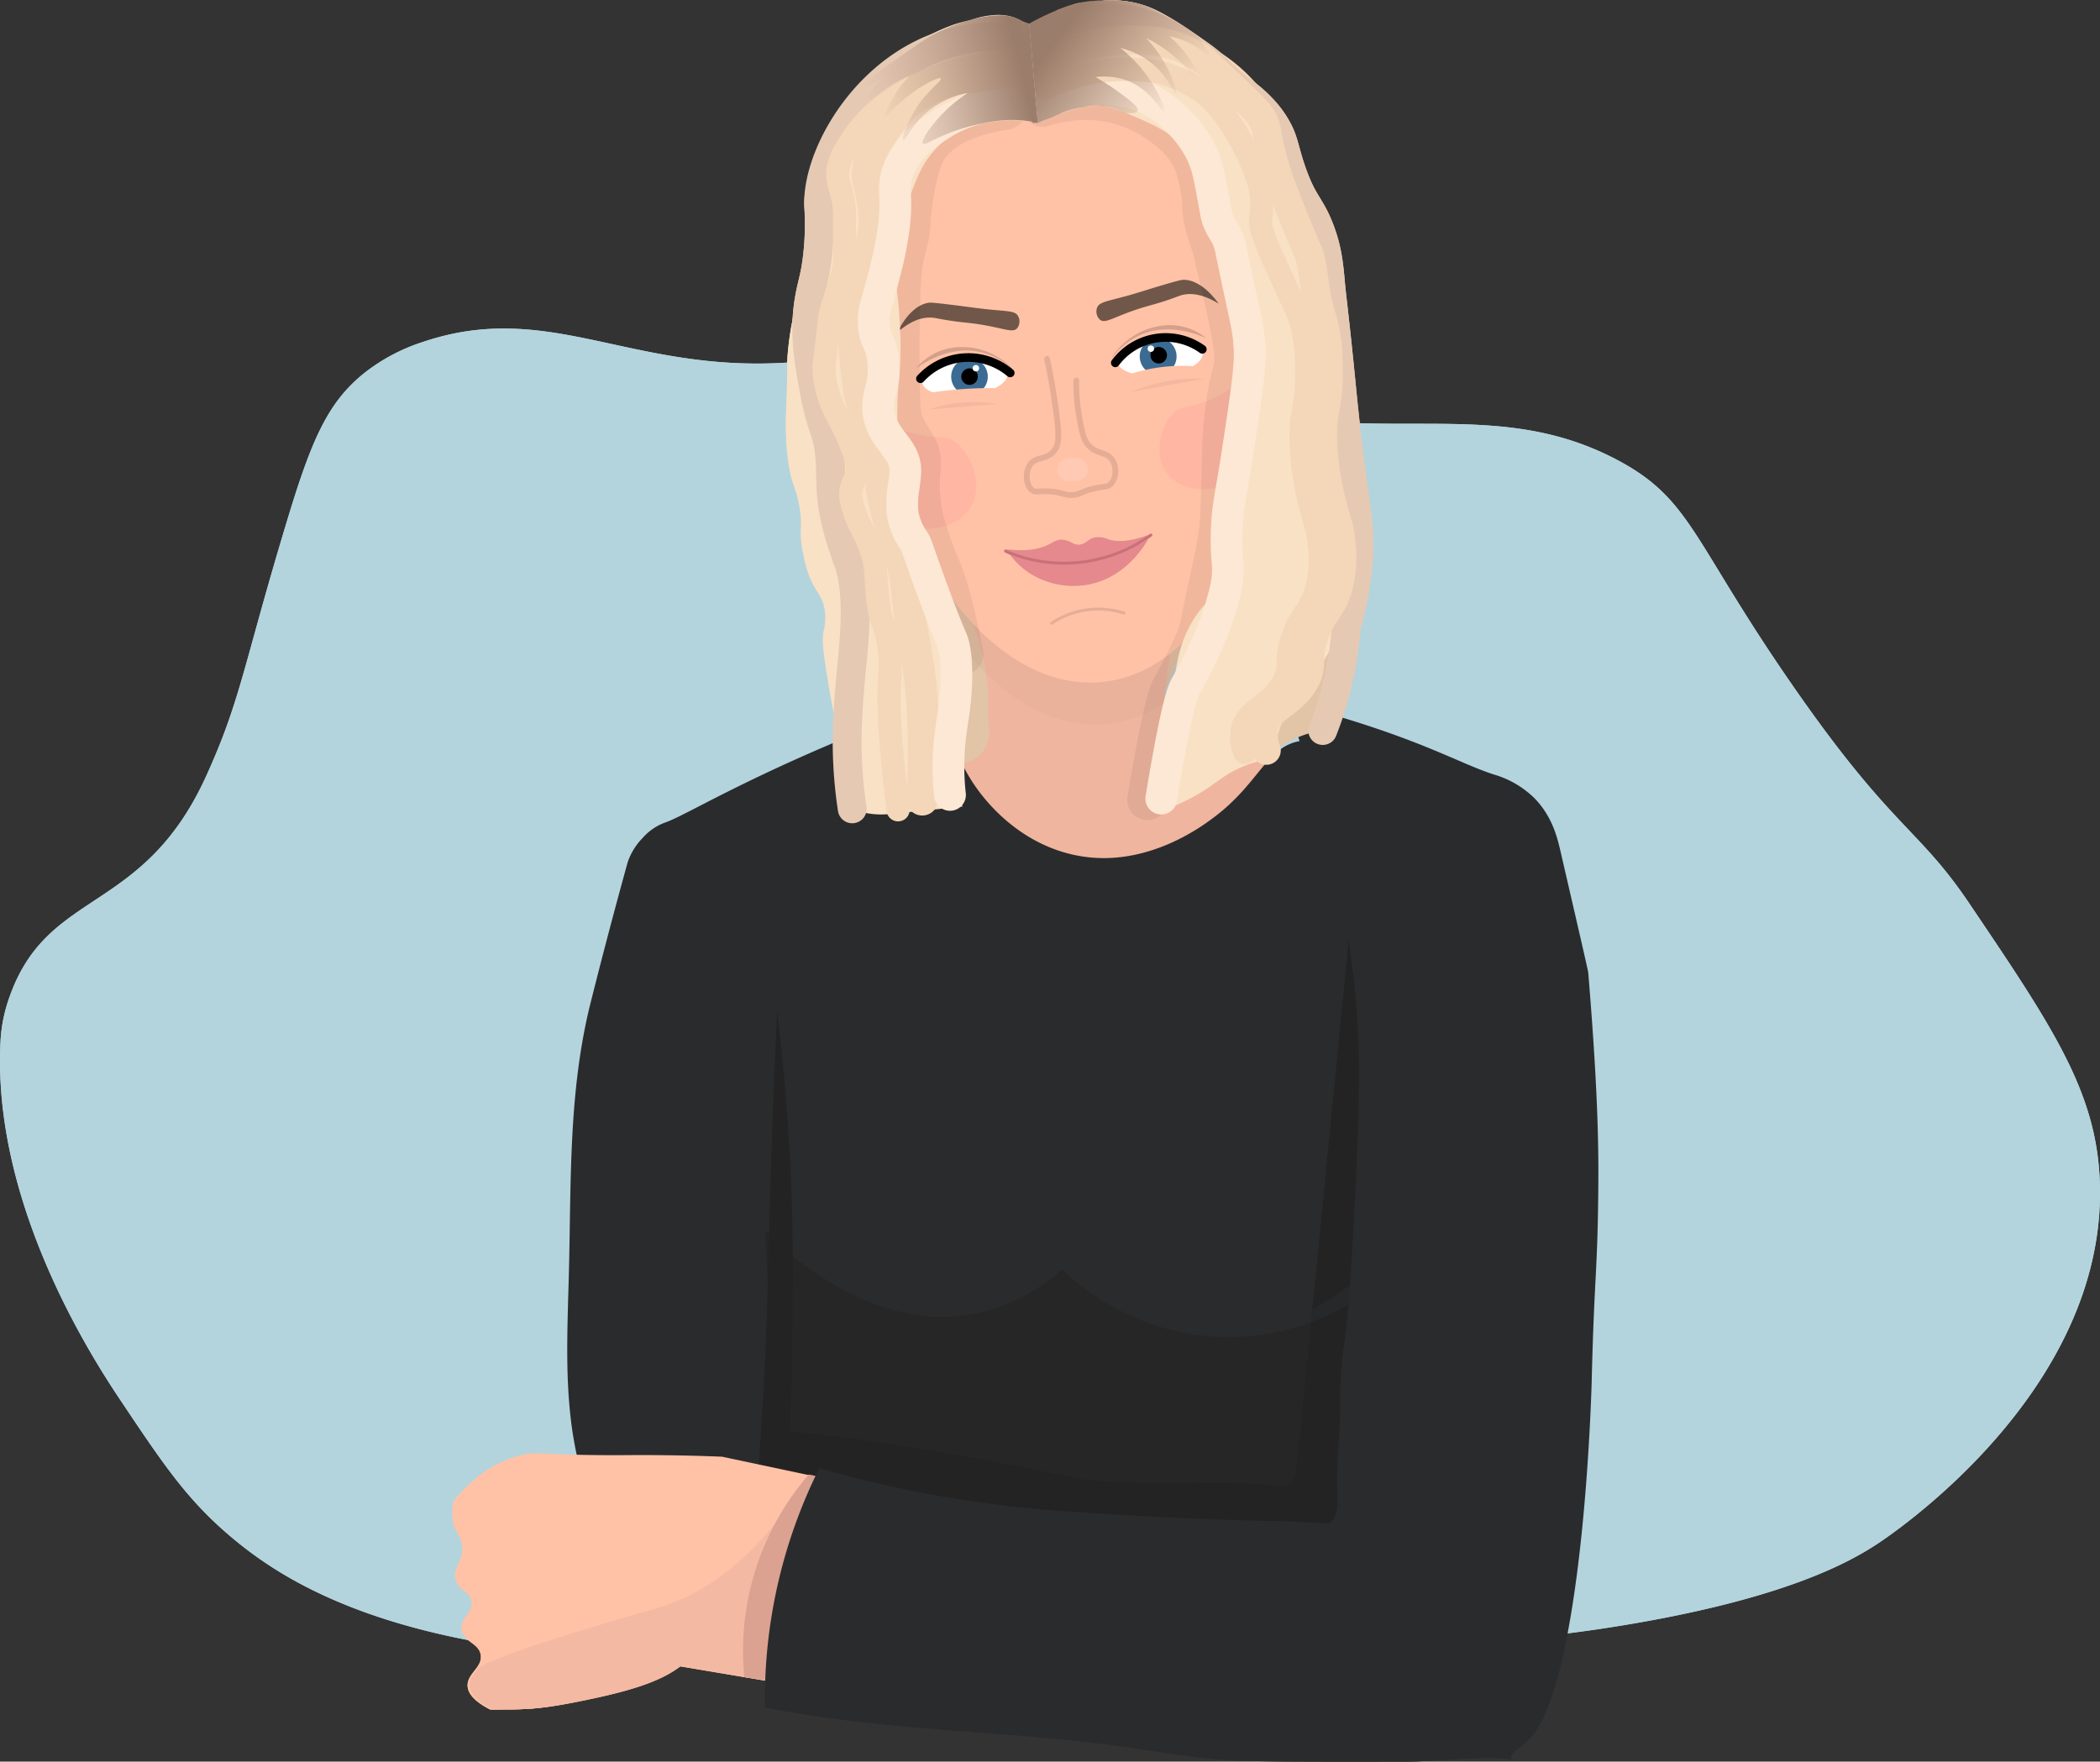 <svg xmlns="http://www.w3.org/2000/svg" xmlns:xlink="http://www.w3.org/1999/xlink" viewBox="0 0 727.92 610.74"><rect x="0" y="0" width="727.92" height="610.74" fill="#333333" stroke="none"/><defs><style>.cls-1{fill:#fff;}.cls-2{fill:#b3d4dd;}.cls-3{fill:#e2c4a6;}.cls-4{fill:#efb59e;}.cls-5{fill:#2a2b2d;}.cls-6{fill:#262626;}.cls-7{fill:#232323;}.cls-8{fill:#0c0c0c;opacity:0.1;}.cls-35,.cls-9{fill:#dba291;}.cls-10,.cls-21{fill:#ffc2a6;}.cls-11{fill:#ff9c9c;}.cls-11,.cls-12,.cls-15{opacity:0.3;}.cls-12,.cls-15,.cls-16,.cls-18,.cls-23,.cls-26,.cls-28,.cls-29,.cls-30,.cls-33{fill:none;stroke-linecap:round;}.cls-12,.cls-15{stroke:#aa7d6f;}.cls-12,.cls-15,.cls-18,.cls-23,.cls-26,.cls-28,.cls-29,.cls-30,.cls-33{stroke-linejoin:round;}.cls-13{fill:#e5898e;}.cls-14{fill:#705749;}.cls-15{stroke-width:2px;}.cls-16{stroke:#c97179;}.cls-16,.cls-21,.cls-22{stroke-miterlimit:10;}.cls-17{fill:#3b6b93;}.cls-18,.cls-23{stroke:#000;}.cls-18,.cls-21,.cls-22{stroke-width:3px;}.cls-19{opacity:0.5;}.cls-20{fill:#aa7d6f;}.cls-21,.cls-22{stroke:#ffc2a6;}.cls-22{fill:#eab39d;}.cls-23{stroke-width:14px;opacity:0.06;}.cls-24,.cls-36{fill:#e5ac98;}.cls-25{fill:#f9e1c5;}.cls-26{stroke:#e5c9b3;}.cls-26,.cls-33{stroke-width:10px;}.cls-27{fill:#5e4a3d;}.cls-28,.cls-29,.cls-33{stroke:#f4d7b8;}.cls-28{stroke-width:8px;}.cls-29,.cls-30{stroke-width:11px;}.cls-30{stroke:#fce8d4;}.cls-31{fill:#af8d75;}.cls-32{fill:#f4b9a2;}.cls-34{fill:#ffc9b3;}.cls-35{opacity:0.2;}.cls-36{opacity:0.43;}.cls-37{fill:url(#linear-gradient);}.cls-38{fill:url(#linear-gradient-2);}.cls-39{fill:#9b7d6b;}</style><linearGradient id="linear-gradient" x1="365" y1="11.37" x2="405.39" y2="40.41" gradientUnits="userSpaceOnUse"><stop offset="0.05" stop-color="#9b7d6b"/><stop offset="0.35" stop-color="#9f7f6e" stop-opacity="0.7"/><stop offset="1" stop-color="#a88376" stop-opacity="0"/></linearGradient><linearGradient id="linear-gradient-2" x1="300.52" y1="36.72" x2="359.71" y2="21.78" gradientUnits="userSpaceOnUse"><stop offset="0" stop-color="#a88376" stop-opacity="0"/><stop offset="0.14" stop-color="#a78275" stop-opacity="0.11"/><stop offset="0.41" stop-color="#a38172" stop-opacity="0.39"/><stop offset="0.78" stop-color="#9d7e6d" stop-opacity="0.85"/><stop offset="0.9" stop-color="#9b7d6b"/></linearGradient></defs><g id="Layer_8" data-name="Layer 8"><circle cx="229.42" cy="250.47" r="10.6"/><circle cx="281.17" cy="250.47" r="10.6"/><circle class="cls-1" cx="233.1" cy="247.39" r="2.72"/><circle class="cls-1" cx="279.61" cy="247.39" r="2.72"/><path class="cls-2" d="M272.82,125.71c-54.4,3.47-82.54-21.9-126.19-7.17a65,65,0,0,0-20.07,10.57c-13.09,10.34-18.66,23.62-27.23,52-15.09,50-15.84,61.59-28,88.25C49.45,317.12,16.79,308,3.46,345.19A53.62,53.62,0,0,0,.21,360.41c-3,52.61,27,103.3,41.16,124.45,15.64,23.4,23.79,35.59,39.72,48.8s47.46,33.83,117.14,39.85c56.54,4.89,67.83-5.84,136.87-10,105.84-6.32,131.22,15.81,227.33,0,57-9.38,78.89-22.24,87.52-27.75,4.5-2.88,80.52-53,77.91-125.94-1.12-31.23-16.18-53.54-45.39-96.82-17.24-25.54-26.26-25.77-58.48-71.6-37.62-53.52-37-68-63.52-82-50-26.38-94.05,3-165.94-29.78-9.82-4.48-20.21-10.15-37.16-13.5C321.73,109.15,311,123.27,272.82,125.71Z"/></g><g id="Layer_13" data-name="Layer 13"><polygon class="cls-3" points="319.85 267.58 303.89 252.47 313.46 195.75 418.13 204.25 392.55 267.58 319.85 267.58"/></g><g id="Layer_12" data-name="Layer 12"><path class="cls-4" d="M333.92,195.14c-5.44,12.19,9.47,21.61,8.6,51.58-.11,3.6,1.58,9.15-1.54,13.51-5.78,8.09-19.53,3.53-21.13,7.35-2.81,6.72,31,41.57,70.37,37.43,35-3.68,60.47-36.72,56.53-43.81-3.58-6.44-31.7,8-41.25-3.85-2.43-3-3-6.88-1.09-22.1,4.12-33.24,10.06-38.86,6.31-45.27C399.68,171.13,343.16,174.45,333.92,195.14Z"/></g><g id="Layer_4" data-name="Layer 4"><path class="cls-5" d="M327.37,242.4c-63.24,23.19-88.63,40.06-97,42.83a19,19,0,0,0-7.59,5.26,22.27,22.27,0,0,0-5.22,8.48q-6.7,24.22-12.81,48.56C197,378.3,198,409.69,197.2,441.12s-3.09,63.15,13.58,91.36c1.85,3.13,3.94,6.31,7.32,8.37,3.12,1.89,7,2.63,10.83,3.17,14.84,2.12,9.54,1.94,24.6,1.76L479.11,543c3.69,0,7.63-.16,10.61-2s4.46-5.11,5.35-8.2c1.9-6.54,2.53-13.28,3.16-20,2.34-25,24.46-190.91-5.06-231a74.18,74.18,0,0,0-20.71-18.48c-6.53-3.67-12.92-7.26-20.31-6.61-13.14,1.16-14.95,14.49-31.65,26.86-4,3-22.78,17-45.59,13.31-20-3.2-31.72-17.62-34.7-21.38A61.14,61.14,0,0,1,327.37,242.4Z"/><path class="cls-6" d="M478.26,444.9c-5.11,4.15-25.12,19.4-54.57,18.62-31.26-.83-51.14-19.15-55.6-23.46-3.81,3.48-19.16,16.66-41.9,16.49-32.88-.25-59.74-28.19-61.06-30.29l5.7,102.37c65.89,6.25,140.38,12.51,206.27,18.76Q477.69,496.14,478.26,444.9Z"/><path class="cls-7" d="M467.89,445.56A210.93,210.93,0,0,0,468,320.73c-.89,9.17-3.19,32.55-4.09,41.72q-4.5,45.75-9.06,91.5a79,79,0,0,0,7-4.09C464.13,448.42,466.12,447,467.89,445.56Z"/><path class="cls-8" d="M463.94,362.45c.9-9.17,3.2-32.55,4.09-41.72Q466,341.6,463.94,362.45Z"/><path class="cls-8" d="M477,370a212.76,212.76,0,0,1-9.12,75.56c-1.77,1.41-3.76,2.86-6,4.3a79,79,0,0,1-7,4.09h0c-3.31,33.26-5.43,54.28-5.7,56.46a5.44,5.44,0,0,1-1.53,3.38c-1.66,1.52-4.2,1.25-4.92,1.18-24.8-2.34-50.29,1.7-74.64-3.52-18.3-3.92-44.1-8.86-78.43-13.58-2.18,12.86-2.56,15.11-4.75,28l195.4,13.83A690.54,690.54,0,0,0,477,370Z"/><path class="cls-7" d="M269.34,350.54c-.95,20.45-1.55,37.12-1.93,48.35-1.21,36.68-1.14,52-2.65,80.55-.93,17.61-2,31.89-2.76,40.88l11.57-1.18c6.63,6.43,17,5.14,21.42-1,4.09-5.74,2.56-15.11-4.58-19.79L273.8,496c.25-6.25.58-15.72.77-27.26.38-22.2.77-49.11-1.7-82.61C271.78,371.2,270.4,358.93,269.34,350.54Z"/></g><g id="Layer_15" data-name="Layer 15"><ellipse class="cls-9" cx="371.73" cy="134.31" rx="68.64" ry="117.32" transform="translate(-11.76 38.61) rotate(-5.85)"/></g><g id="Layer_1" data-name="Layer 1"><ellipse class="cls-10" cx="370.85" cy="125.79" rx="68.64" ry="117.32" transform="translate(-10.89 38.48) rotate(-5.85)"/><path class="cls-11" d="M342.4,172.53c-.87,10-11.16,15.74-23,12.85s-20.73-13.31-19.87-23.29c.49-5.69,4.58-10.5,8.61-11.88,3.69-1.26,5,1.14,13.21,3.11,8.94,2.14,10.59.08,14.23,3.15C339.46,159.74,342.91,166.6,342.4,172.53Z"/><path class="cls-11" d="M439.14,148.28c2.57,9.07-4.34,20.42-15.44,25.34s-22.16,1.56-24.72-7.52c-1.55-5.45.71-12.67,4-16.31,2.78-3.07,4.42-1.57,11.8-4.39,8-3.07,8.64-5.82,13-5.5C431.82,140.2,437.65,143,439.14,148.28Z"/><path class="cls-12" d="M365.09,220.79a29.09,29.09,0,0,1,25.2-2.6"/></g><g id="Layer_14" data-name="Layer 14"><path class="cls-13" d="M398,186.89c-.75,1.4-7.83,14.11-22.11,16a28.44,28.44,0,0,1-18.74-4,27,27,0,0,1-7.11-6.64,56.88,56.88,0,0,0,48-5.38Z"/><path class="cls-14" d="M352.9,109.58a3.88,3.88,0,0,1-.31,4.21c-1.75,1.92-5.15-.37-15.42-1.67-2.84-.36-4.15-.39-8.05-1-4.42-.67-5-1-6.43-1-2.69-.12-6.62.69-11.65,5.12,4.07-8.11,8.38-9.82,10.66-10.26.92-.18,3.58.13,8.86.78,3.68.44,7.34,1,11,1.39C349.31,108,351.84,107.68,352.9,109.58Z"/><path class="cls-14" d="M380.26,106.73a3.89,3.89,0,0,0,1,4.1c2,1.6,5-1.22,14.92-4.23,2.74-.83,4-1.07,7.77-2.3,4.25-1.41,4.74-1.8,6.17-2.11,2.63-.56,6.64-.42,12.34,3.11C417.11,98,412.58,97,410.25,97c-.94,0-3.5.73-8.6,2.25-3.55,1.05-7.07,2.22-10.64,3.22C383.53,104.53,381,104.69,380.26,106.73Z"/><path class="cls-15" d="M362.93,124.4c1.75,8.14,2.78,15.08,3.42,20.46.74,6.21.85,9.41-1.21,11.72-2.63,3-6.52,1.61-8.33,4.93-1.52,2.78-1.09,6.94,1,8.45,1.16.83,1.95.23,5.48.38,5.16.21,5.45,1.58,8.89,1.22,2.69-.28,2.35-1.1,6.94-2.17,3.84-.89,4.66-.45,5.78-1.47,1.92-1.76,2.33-5.73.74-8.31-1.92-3.14-5.05-1.83-8.18-5.09-1.82-1.91-2.31-4.32-3.21-9.08a67.49,67.49,0,0,1-1.17-13.51"/><path class="cls-13" d="M374.39,188.79c2.25-.32,2.69-2,5.21-2.48a8.11,8.11,0,0,1,4.44.62c6.66,2.23,15-2.24,15.25-1.66s-10.62,8.14-25.44,9.73A55.75,55.75,0,0,1,350,192.27c-1.7-.8-2-1.23-2-1.48.21-1,6.18,1.06,12.93-1,4-1.21,4.83-3.05,7.81-2.63C371.42,187.54,372.1,189.12,374.39,188.79Z"/><path class="cls-16" d="M348.6,191.11a51.44,51.44,0,0,0,50.33-5.6"/><ellipse class="cls-1" cx="402.11" cy="123.9" rx="14.85" ry="6.2" transform="translate(-10.54 41.66) rotate(-5.85)"/><circle class="cls-17" cx="401.45" cy="123.58" r="6.39"/><path class="cls-18" d="M386.6,125.79a21.72,21.72,0,0,1,30.15-4.69"/><circle cx="401.64" cy="123.15" r="2.87"/><circle class="cls-1" cx="398.92" cy="120.88" r="1.12"/><g class="cls-19"><path class="cls-20" d="M385.51,123.67c5.84-8.93,18.31-13.83,28.3-9.12a17.74,17.74,0,0,1,3.91,2.39.07.07,0,0,1-.07.13c-12.52-5.28-23.36-3.39-32.14,6.6Z"/></g><path class="cls-21" d="M388.17,132.59a57.24,57.24,0,0,1,29.08-3.78"/><ellipse class="cls-1" cx="334.41" cy="131.06" rx="14.85" ry="6.2" transform="translate(-11.14 33.05) rotate(-5.57)"/><circle class="cls-17" cx="336.05" cy="130.58" r="6.35"/><path class="cls-18" d="M350.17,129.29a22.43,22.43,0,0,0-31.11,2"/><circle cx="336.07" cy="130.57" r="2.87"/><circle class="cls-1" cx="338.27" cy="127.65" r="1.12"/><g class="cls-19"><path class="cls-20" d="M350.44,127.5c-9.61-8.45-22.44-7.29-32.41-.11a.08.08,0,0,1-.1-.11c5.94-7.33,16.88-8.71,25.2-5a24.84,24.84,0,0,1,7.41,5.09c.06.07,0,.18-.1.11Z"/></g><path class="cls-22" d="M319.64,138.16a133.39,133.39,0,0,1,29.25-2"/></g><g id="Layer_18" data-name="Layer 18"><path class="cls-23" d="M348.61,38c-4.51.6-22.51,3.47-28.2,15.35-2.77,5.78-4.56,17.72-4.84,23.3a30.44,30.44,0,0,1-.33,4c-.5,3.25-1.49,5.35-2.4,11-.67,4.07-.78,9.14-1,19.29-.14,6.33-.1,10.93-.06,14.62.11,12,.19,18,1.1,20.46,2.52,6.76,6.19,8.24,6.29,14.58,0,2.45-.49,3.44-.42,8a54.87,54.87,0,0,0,.88,9,67.08,67.08,0,0,0,2.5,9.12c1.83,5.46,3.55,9.45,3.78,10,2,4.57,4.69,13,7.95,30.14"/><path class="cls-24" d="M392.07,135.87a58.21,58.21,0,0,1,25.4-4.56"/><path class="cls-24" d="M321.79,142a50,50,0,0,1,12-2.48,49.21,49.21,0,0,1,11.88.52"/><path class="cls-23" d="M361.32,37c3.85-1.26,18.13-5.43,33.09,1.47,1.81.83,16.21,7.67,19.83,19a53.9,53.9,0,0,1,2.49,11.77,38.76,38.76,0,0,0,.8,7.83c.39,1.64,1.07,3.91,1.72,5.89.52,1.56.85,2.36,1.13,3.39.21.74.31,1.3.34,1.44.67,3.33,5.69,23.05,6.89,32.46,1.25,9.73-1.8,6.84-3.57,29.58-.56,7.09-.39,10.65-.62,18.12-.35,10.85-.53,13.85-.77,15.77-.06.48-.11.81-.18,1.26-1.09,7.46-2.28,12.16-3.86,19.46-2.56,11.83-2.42,13.21-4.23,17.54-1.06,2.55-2.88,6.31-3,6.55-2.2,4.5-4.07,7.89-4.87,9.32-.2.35-.35.61-.36.64-1.64,2.9-4.23,13.57-8.4,38.84"/></g><g id="Layer_11" data-name="Layer 11"><path class="cls-25" d="M301.11,105.08s-3.43,16.42-2.27,31.85c.3,3.89.33,6.07.66,10.4.12,1.63.22,3.6.24,6.19.11,12.23-1.67,12.9-1.66,22.91,0,8.38,0,18,5.34,28.62,3.37,6.71,5.36,6.85,9.63,15.7,3.36,6.94,5.62,11.63,5.86,17.94.33,9.27-4.09,11.76-5,21.53a37.28,37.28,0,0,0,3.6,19.4,27.85,27.85,0,0,1-9.32,2.62,28.18,28.18,0,0,1-9.75-.76,260,260,0,0,1-10.48-39.61c-2.19-12.79-3.28-19.19-2.47-23.19a18.26,18.26,0,0,0,0-9c-.81-2.87-2-3.88-3.61-6.95-2.1-4-2.78-7.28-3.62-11.4-1.55-7.59.11-7.76-1.11-15.29-1.13-7-2.66-7.43-3.89-15.57a83.08,83.08,0,0,1-.84-9.74c-.19-4.88,0-7.43.28-14.46.32-9.26,0-7.9.28-12.79a102.42,102.42,0,0,1,4.45-23.07c.59-1.86,1.51-4.47,3.89-5.84,2-1.13,3.38-.54,5.59-1.22,3.83-1.17,5.23-5.2,6.84-6.53,3-2.42,8-5.32,18.12-11.12A110.75,110.75,0,0,0,301.11,105.08Z"/><path class="cls-26" d="M315.5,24.12c-26.65,25.38-32.06,39.17-31.71,47.15a95.79,95.79,0,0,1-.45,17.94c-.82,6.93-1.87,9.19-2.76,14.28-2.05,11.64-.32,21.09,1.61,31.69,2.66,14.56,5.06,14.39,5.61,25.06.3,6-.09,9.36,1.08,16.52a92.1,92.1,0,0,0,3.74,13.88c.73,2.25,1.31,3.82,1.46,4.26,3.42,9.68,2.29,23.25,1.71,30.33-1.33,16.26-2,24.39-2.07,26.76a155.3,155.3,0,0,0,1.69,28.42"/><path class="cls-25" d="M352.4,35.8a58.26,58.26,0,0,0-14.31,5.93c-3.49,2-14.33,6.87-19.66,18.82-6.26,14.06-7.69,25.59-7.78,33.69-.08,7.56,1,9.31,1.41,21.52.48,15.84-1.29,16.66-1,29.62.26,10.85.56,23.32,6.23,37.24,3.57,8.78,5.58,9,10.13,20.62,3.58,9.08,6,15.23,6.42,23.41.62,12-3.75,15.11-4.38,27.73a62.09,62.09,0,0,0,4.19,25.24l-25.5,2.62c-4.75-23.23-5.52-40.59-5.28-52.41.13-5.94.63-16.67-3.18-30.11-2.23-7.85-3.69-8.73-7.42-18.55-5.52-14.54-7.51-26.29-9.55-38.33-1.63-9.64-3.36-19.87-3.47-33.87A152.26,152.26,0,0,1,282,76.72c1.58-7.94,3.43-17,8.74-27.77A74.3,74.3,0,0,1,304,29.14c2.9-3.06,7.88-6.66,17.83-13.87,0,0,1.95-1.41,5-3.22,4.59-2.77,7.35-4.48,11.35-5.67a27.18,27.18,0,0,1,6-1.11,17.83,17.83,0,0,1,5.21.21,16,16,0,0,1,5.35,2.17Z"/><path class="cls-27" d="M359.72,42.6l-1.86-.06L354.4,7.36l2.37.87Q358.24,25.42,359.72,42.6Z"/><path class="cls-28" d="M314.3,30.81C293.8,49.5,291,60,292.56,66.18A65.74,65.74,0,0,1,294.75,78c.35,3.88-.5,7.51-2.21,14.62-3,12.5-4.41,12.54-5.11,19-.41,3.79-.05,7.69.66,15.49.81,8.75,1.21,13.13,3,18.51,2.4,7.26,4,6.67,5.43,12.71,1.65,6.87-.37,7.69,1.08,16.52a91.79,91.79,0,0,0,3.74,13.88c.69,2.12,1.08,3.14,1.46,4.26,2.74,8,3.18,14.83,3.79,20.69,1.07,10.09,2.08,11.75,3.39,21,1.34,9.52,2.64,24.62,1.35,46"/><path class="cls-29" d="M322.66,27.29C302.15,46,299.37,56.48,300.92,62.67a66.48,66.48,0,0,1,2.19,11.86c.34,3.88-.51,7.51-2.22,14.62-3,12.5-4.41,12.54-5.11,19-.4,3.8,0,7.7.67,15.49.8,8.76,1.2,13.13,3,18.52,2.39,7.25,4,6.66,5.42,12.71,1.65,6.87-.36,7.69,1.09,16.52a90.84,90.84,0,0,0,3.73,13.88c.69,2.12,1.08,3.14,1.47,4.26,2.73,8,3.17,14.82,3.79,20.69,1.06,10.09,2.08,11.74,3.38,21,1.34,9.52,2.64,24.61,1.35,46"/><path class="cls-30" d="M316.15,42.47c-6.77,10-7.79,17.67-7.34,23,.31,3.68,1.31,6.14,1.2,11.71-.07,3.07-.44,5.68-2.73,14.91-3.8,15.29-4.65,15.69-4.46,19.73.32,7,2.88,6.52,3.4,14.18.63,9.26-3,11.06-1.46,18.4a16.44,16.44,0,0,0,1.09,3.27c2.42,5.44,6.71,8.13,7.76,13.37.43,2.15.15,4.09-.41,8a34,34,0,0,0-.38,8.41c0,.28.06.55.11.85a22.81,22.81,0,0,0,3.65,8.84c1.41,2.06,1.08,2.53,6.84,18.1,6.75,18.21,6.51,15.7,7.17,18.71,2.06,9.47-.15,13.49-1.11,30.46-.35,6.13-.5,13.24-.18,21.18"/><path class="cls-31" d="M319.56,58.18a13.78,13.78,0,0,1-2-4.6,14,14,0,0,1-.29-4.31,15.91,15.91,0,0,0-5.53,12.22,50.64,50.64,0,0,1-2.5-10.66,49.19,49.19,0,0,1-.38-5.57,12.19,12.19,0,0,0-2.12,2.52,12.87,12.87,0,0,0-1.89,7.45,22.37,22.37,0,0,1-.24-16.18,33.87,33.87,0,0,0-4.09,6.83,35,35,0,0,0-3,14,37.18,37.18,0,0,1,2-21.68q-2.61,3.4-5.25,7.07-2.82,3.93-5.37,7.74a41.66,41.66,0,0,1,7.73-20,46.26,46.26,0,0,1,10.23-9.75,59,59,0,0,1,15-8l23.43,16.15-7.6,11.42a33.12,33.12,0,0,0-18.08,15.34Z"/></g><g id="Layer_3" data-name="Layer 3"><path class="cls-10" d="M212,504.5c7.43,0,9.19-.1,17.2,0,9,.08,16.27.33,21.14.53l35.1,7.45q-5.2,35.92-10.42,71.83l-39.83-6.7c-7.48,5.81-19.14,9.1-36.39,12.52-15.48,3.07-19.75,2.37-28.86,2.57-6.31-3.2-7.69-6.09-7.85-8-.38-4.44,5.2-6.52,4.55-10.92-.61-4.22-6-4.44-6.65-8.78-.57-4.15,4.16-5.83,3.39-10-.64-3.42-4-3.14-5.28-6.88-1.67-4.79,3.16-7,1.93-13-.68-3.37-2.42-3.85-3.07-8a16.94,16.94,0,0,1,.36-6.91c8.8-10.6,17.21-14.26,23.23-15.66C186.39,503.08,187.39,504.45,212,504.5Z"/><path class="cls-32" d="M275.82,584.29,236,577.59c-7.48,5.81-19.14,9.1-36.4,12.52-15.48,3.07-19.74,2.37-28.85,2.57a19.49,19.49,0,0,1-6.23-4.49,6.39,6.39,0,0,1-1.62-3.56h0c-.78-2.33,2.56-5.82,2.92-6.19,4.59-4.66,56.75-19.42,62.2-21,15.14-4.5,34.22-16,52.3-46.2Q278.08,547.76,275.82,584.29Z"/><path class="cls-9" d="M280.31,511.2l10.22,2.13-17.46,70.32L258,581.45a93.6,93.6,0,0,1,22.33-70.25Z"/><path class="cls-5" d="M445.72,243.32c44.9,11.61,58.85,20.94,72.12,25.2a33.21,33.21,0,0,1,13.92,8.09c6.17,6.2,8,13.63,9,17.86,6.47,28,9.71,42,9.77,42.73,2.87,34.65,3.63,55.8,3.5,72.88-.23,31.53-1.38,31.1-2.3,68.68,0,0-2.15,88.32-17.44,118a25.08,25.08,0,0,1-7.83,9.33c-7.44,5.2,3.51,4-6.14,3.51-11-.61-22,1.11-33,1.13-36.2.07-54.29,0-61.6-.52-24-1.67-30.92-5.51-80.28-9.12-26.76-2-53.52-3.92-80.28-9.13A179.07,179.07,0,0,1,284,509a409.67,409.67,0,0,0,84.21,14.87c52.23,3.54,77.22,3.51,77.24,3.51l15.42.78c3.16-2.22,2.78-7.24,2.66-14.27-.16-9.26,1.13-18.5,1-27.76-.22-14.39,2.17-21.67,3.13-36.47.93-14.42,3.67-56.74,3.38-81.23C470.73,343.69,466.94,301.3,445.72,243.32Z"/></g><g id="Layer_10" data-name="Layer 10"><path class="cls-3" d="M458.53,253.18a37.32,37.32,0,0,0-18.21,8.29l-8.2-23.23,11.16-16.39,22.35-16.73Q462.08,229.15,458.53,253.18Z"/><path class="cls-25" d="M365.4,34,358.89,9.07l7.8-5.62,6.63-2.28,9.64-1a37,37,0,0,1,9.58.62c6.32,1.26,10.61,3.87,16,7.19A99,99,0,0,1,422.44,18.6c5.41,4.72,8.32,7.26,11.63,11.64a88.47,88.47,0,0,1,7.73,12.85c1.8,3.41,3.15,6.33,4.07,8.41a170.88,170.88,0,0,1,8.33,26.42,249.09,249.09,0,0,1,5.25,35.57c.11,1.7.29,5.17,1,9.87,1,6.38,1.93,8.42,3,13.78.91,4.5.64,5,1.89,18.44L467.05,172l2.23,21.67a64.73,64.73,0,0,1-4.73,24.38,91.37,91.37,0,0,1-10.91,18.77c-3.78,5-5.31,5.88-7.76,10.42-3.63,6.74-4.79,15.71-4.8,15.73a42.06,42.06,0,0,0-12.07,3.6c-4.93,2.35-7,4.56-11.81,7.59a66.68,66.68,0,0,1-14.87,7c.49-11.94,1.48-21.77,2.35-28.87.75-6.06,2-9.9,2.42-15.49.9-12.5,5-20.18,8.68-25,4.91-6.3,8.57-6.72,11.48-13.21,1.95-4.35,2.21-6.92,1.77-21.84-.25-8.63.53-6,.51-18.51,0-8-.43-14.16-1.34-28.74-.95-15.1-1.42-22.65-2.14-28.67-3-25.3-4.72-38.27-14.65-49-5.91-6.4-13.17-9.26-18.85-11.71A76.77,76.77,0,0,0,365.4,34Z"/><path class="cls-30" d="M395.49,33a43.07,43.07,0,0,1,18.23,15.32,35.53,35.53,0,0,1,4.59,9.52c.75,2.51,1.52,6.71,3.06,15.11a17.89,17.89,0,0,0,.93,3.66c.95,2.46,2.29,3.87,3.35,6.43a20.31,20.31,0,0,1,1.13,4c4.58,22.33,5.7,25.37,6.29,32.09s-.8,15.88-3.59,34.39c-3,20-4,21.48-4.28,31.21-.29,10.33,1.21,11.4-.19,18.72a99.15,99.15,0,0,1-5.86,18.07c-1.26,2.95-2.75,6-3,6.55-2.68,5.48-4.88,9.33-5.23,10-1.63,2.9-4.23,13.57-8.39,38.84"/><path class="cls-26" d="M405.41,12.6c10.75,7.38,19.25,14,25.47,19.12,5.3,4.37,8.24,7,10.92,11.37,3.66,5.9,3.07,8.57,6.43,17.74,3.69,10.08,6.1,10.41,9.34,19,3.2,8.39,3.2,15.07,4,22.15,3,26,3.41,33.35,5.06,47.62,3.17,27.46,5.57,33.4,3.87,48.49a115.26,115.26,0,0,1-3.84,19.17,121.49,121.49,0,0,1-8.16,36"/><path class="cls-28" d="M411.44,19.08C426.75,40.53,435.26,58,436.3,63a45,45,0,0,1,.85,11.48c-.09,1-.22,1.51-.23,2,0,3.36,1.7,7.39,7.18,19.44,5.73,12.61,6.18,13.36,6.94,16.18,1.88,7,1.89,12.69,1.87,18.29-.05,11.6-2.09,12.16-1.93,22.37a96.78,96.78,0,0,0,2.56,19.8c1.87,8.46,3.24,10,3.8,16.5a40.88,40.88,0,0,1-1.06,15.42c-2.11,7.38-4.85,7.49-7.9,15.59-3.57,9.47-.28,10.53-3.56,16.54-4.63,8.51-12.58,8.88-14.18,16.43a13.94,13.94,0,0,0,.8,7.84"/><path class="cls-33" d="M413.69,18.6c6.58,3.3,18.08,10.4,24.13,23.1,2.16,4.54,1.8,10.18,5.87,21.52,1.06,2.94,2.25,5.92,4.29,11.07,5.65,14.2,5.47,12.47,6.13,15.12,1.65,6.6,1.07,10.29,4,20.45.28,1,.26.81.43,1.47,1.88,7,1.9,12.69,1.88,18.29-.05,11.6-2.09,12.16-1.93,22.37a96.78,96.78,0,0,0,2.56,19.8c1.87,8.46,3.24,10,3.8,16.5a40.88,40.88,0,0,1-1.06,15.42c-2.11,7.38-4.85,7.49-7.9,15.59-3.57,9.47-.29,10.53-3.56,16.54-4.63,8.51-12.58,8.88-14.18,16.43a13.94,13.94,0,0,0,.8,7.84"/><path class="cls-31" d="M378.31,39.52a35.7,35.7,0,0,1,19.58,2.39,39,39,0,0,1,6.42,3.59,51.76,51.76,0,0,1,6.19,4.78,19.57,19.57,0,0,0-4.67-12.35,24.8,24.8,0,0,1,6.26,4.92,25.05,25.05,0,0,1,5.61,10.07,55.52,55.52,0,0,0-7.89-23.47,77.08,77.08,0,0,1,14.65,15.77,46.08,46.08,0,0,0-6.24-20.32,102.31,102.31,0,0,1,17.67,22.78A67.83,67.83,0,0,0,422.55,23c2.29,1.72,4.68,3.67,7.11,5.88A97.89,97.89,0,0,1,440.4,40.43c-.5-.92-4.53-8.45-8.59-13-1.94-2.16-4.08-4.16-4.08-4.16-.77-.72-1.51-1.38-3-2.69s-2.72-2.39-3-2.63c-2.52-2.17-4.27-3.68-6.57-5.46-.47-.37-2-1.55-3.6-2.67A71.3,71.3,0,0,0,401,3.76c-1.42,0-12.53-.14-19.89,8.78C375,19.9,373.94,30.48,378.31,39.52Z"/><path class="cls-14" d="M359.72,42.6l-3-34.37a89.14,89.14,0,0,1,9.92-4.78,41.83,41.83,0,0,1,6.63-2.28,40.35,40.35,0,0,1,9.64-1,42.75,42.75,0,0,1,9.58.62c5,1,8.75,2.92,16,7.19a33.72,33.72,0,0,1,4.29,2.77,23.35,23.35,0,0,1,6.37,8.42,33.14,33.14,0,0,0-13.77-6.58,38.72,38.72,0,0,1,11.94,18.31,52.16,52.16,0,0,0-12.8-13.36,51.41,51.41,0,0,0-7.24-4.37,40.09,40.09,0,0,1,10.4,19.4,28.75,28.75,0,0,0-19.3-15.93,42.56,42.56,0,0,1,6.82,6.55,43.61,43.61,0,0,1,8.22,15.28A24.71,24.71,0,0,0,391.39,28.2a24.13,24.13,0,0,0-11.58-1.46,46.08,46.08,0,0,1,14.6,11.73l-7.23.75c-2.17-.07-4.44-.06-6.81.05A91.35,91.35,0,0,0,359.72,42.6Z"/></g><g id="Layer_19" data-name="Layer 19"><rect class="cls-34" x="366.44" y="158.8" width="10.69" height="8.03" rx="4.01" transform="translate(-9.08 22.54) rotate(-3.43)"/><circle cx="229.42" cy="250.47" r="10.6"/><circle cx="281.17" cy="250.47" r="10.6"/><circle class="cls-1" cx="233.1" cy="247.39" r="2.72"/><circle class="cls-1" cx="279.61" cy="247.39" r="2.72"/><path class="cls-2" d="M272.82,125.71c-54.4,3.47-82.54-21.9-126.19-7.17a65,65,0,0,0-20.07,10.57c-13.09,10.34-18.66,23.62-27.23,52-15.09,50-15.84,61.59-28,88.25C49.45,317.12,16.79,308,3.46,345.19A53.62,53.62,0,0,0,.21,360.41c-3,52.61,27,103.3,41.16,124.45,15.64,23.4,23.79,35.59,39.72,48.8s47.46,33.83,117.14,39.85c56.54,4.89,67.83-5.84,136.87-10,105.84-6.32,131.22,15.81,227.33,0,57-9.38,78.89-22.24,87.52-27.75,4.5-2.88,80.52-53,77.91-125.94-1.12-31.23-16.18-53.54-45.39-96.82-17.24-25.54-26.26-25.77-58.48-71.6-37.62-53.52-37-68-63.52-82-50-26.38-94.05,3-165.94-29.78-9.82-4.48-20.21-10.15-37.16-13.5C321.73,109.15,311,123.27,272.82,125.71Z"/><polygon class="cls-3" points="319.85 267.58 303.89 252.47 313.46 195.75 418.13 204.25 392.55 267.58 319.85 267.58"/><path class="cls-4" d="M333.92,195.14c-5.44,12.19,9.47,21.61,8.6,51.58-.11,3.6,1.58,9.15-1.54,13.51-5.78,8.09-19.53,3.53-21.13,7.35-2.81,6.72,31,41.57,70.37,37.43,35-3.68,60.47-36.72,56.53-43.81-3.58-6.44-31.7,8-41.25-3.85-2.43-3-3-6.88-1.09-22.1,4.12-33.24,10.06-38.86,6.31-45.27C399.68,171.13,343.16,174.45,333.92,195.14Z"/><path class="cls-5" d="M327.37,242.4c-63.24,23.19-88.63,40.06-97,42.83a19,19,0,0,0-7.59,5.26,22.27,22.27,0,0,0-5.22,8.48q-6.7,24.22-12.81,48.56C197,378.3,198,409.69,197.2,441.12s-3.09,63.15,13.58,91.36c1.85,3.13,3.94,6.31,7.32,8.37,3.12,1.89,7,2.63,10.83,3.17,14.84,2.12,9.54,1.94,24.6,1.76L479.11,543c3.69,0,7.63-.16,10.61-2s4.46-5.11,5.35-8.2c1.9-6.54,2.53-13.28,3.16-20,2.34-25,24.46-190.91-5.06-231a74.18,74.18,0,0,0-20.71-18.48c-6.53-3.67-12.92-7.26-20.31-6.61-13.14,1.16-14.95,14.49-31.65,26.86-4,3-22.78,17-45.59,13.31-20-3.2-31.72-17.62-34.7-21.38A61.14,61.14,0,0,1,327.37,242.4Z"/><path class="cls-6" d="M478.26,444.9c-5.11,4.15-25.12,19.4-54.57,18.62-31.26-.83-51.14-19.15-55.6-23.46-3.81,3.48-19.16,16.66-41.9,16.49-32.88-.25-59.74-28.19-61.06-30.29l5.7,102.37c65.89,6.25,140.38,12.51,206.27,18.76Q477.69,496.14,478.26,444.9Z"/><path class="cls-7" d="M467.89,445.56A210.93,210.93,0,0,0,468,320.73c-.89,9.17-3.19,32.55-4.09,41.72q-4.5,45.75-9.06,91.5a79,79,0,0,0,7-4.09C464.13,448.42,466.12,447,467.89,445.56Z"/><path class="cls-8" d="M463.94,362.45c.9-9.17,3.2-32.55,4.09-41.72Q466,341.6,463.94,362.45Z"/><path class="cls-8" d="M477,370a212.76,212.76,0,0,1-9.12,75.56c-1.77,1.41-3.76,2.86-6,4.3a79,79,0,0,1-7,4.09h0c-3.31,33.26-5.43,54.28-5.7,56.46a5.44,5.44,0,0,1-1.53,3.38c-1.66,1.52-4.2,1.25-4.92,1.18-24.8-2.34-50.29,1.7-74.64-3.52-18.3-3.92-44.1-8.86-78.43-13.58-2.18,12.86-2.56,15.11-4.75,28l195.4,13.83A690.54,690.54,0,0,0,477,370Z"/><path class="cls-7" d="M269.34,350.54c-.95,20.45-1.55,37.12-1.93,48.35-1.21,36.68-1.14,52-2.65,80.55-.93,17.61-2,31.89-2.76,40.88l11.57-1.18c6.63,6.43,17,5.14,21.42-1,4.09-5.74,2.56-15.11-4.58-19.79L273.8,496c.25-6.25.58-15.72.77-27.26.38-22.2.77-49.11-1.7-82.61C271.78,371.2,270.4,358.93,269.34,350.54Z"/><ellipse class="cls-35" cx="371.73" cy="134.31" rx="68.64" ry="117.32" transform="translate(-11.76 38.61) rotate(-5.85)"/><ellipse class="cls-10" cx="370.54" cy="122.75" rx="68.64" ry="114.27" transform="translate(-10.59 38.43) rotate(-5.85)"/><path class="cls-11" d="M338.4,169.68c-.86,10-11.15,15.74-23,12.85s-20.73-13.31-19.87-23.3c.49-5.69,4.59-10.5,8.62-11.87,3.69-1.27,4.95,1.13,13.21,3.11,8.93,2.14,10.58.08,14.22,3.15C335.47,156.89,338.91,163.75,338.4,169.68Z"/><path class="cls-11" d="M442.54,142c2.57,9.07-4.35,20.42-15.44,25.34s-22.16,1.56-24.73-7.52c-1.54-5.45.72-12.67,4-16.31,2.78-3.07,4.42-1.57,11.8-4.4,8-3.06,8.64-5.81,13-5.49C435.21,133.88,441.05,136.68,442.54,142Z"/><path class="cls-12" d="M364.51,216.08a29.15,29.15,0,0,1,25.1-3.53"/><path class="cls-13" d="M398,186.89c-.75,1.4-7.83,14.11-22.11,16a28.44,28.44,0,0,1-18.74-4,27,27,0,0,1-7.11-6.64,56.88,56.88,0,0,0,48-5.38Z"/><path class="cls-14" d="M352.9,109.58a3.88,3.88,0,0,1-.31,4.21c-1.75,1.92-5.15-.37-15.42-1.67-2.84-.36-4.15-.39-8.05-1-4.42-.67-5-1-6.43-1-2.69-.12-6.62.69-11.65,5.12,4.07-8.11,8.38-9.82,10.66-10.26.92-.18,3.58.13,8.86.78,3.68.44,7.34,1,11,1.39C349.31,108,351.84,107.68,352.9,109.58Z"/><path class="cls-14" d="M380.26,106.73a3.89,3.89,0,0,0,1,4.1c2,1.6,5-1.22,14.92-4.23,2.74-.83,4-1.07,7.77-2.3,4.25-1.41,4.74-1.8,6.17-2.11,2.63-.56,6.64-.42,12.34,3.11C417.11,98,412.58,97,410.25,97c-.94,0-3.5.73-8.6,2.25-3.55,1.05-7.07,2.22-10.64,3.22C383.53,104.53,381,104.69,380.26,106.73Z"/><path class="cls-15" d="M362.93,124.4c1.75,8.14,2.78,15.08,3.42,20.46.74,6.21.85,9.41-1.21,11.72-2.63,3-6.52,1.61-8.33,4.93-1.52,2.78-1.09,6.94,1,8.45,1.16.83,1.95.23,5.48.38,5.16.21,5.45,1.58,8.89,1.22,2.69-.28,2.35-1.1,6.94-2.17,3.84-.89,4.66-.45,5.78-1.47,1.92-1.76,2.33-5.73.74-8.31-1.92-3.14-5.05-1.83-8.18-5.09-1.82-1.91-2.31-4.32-3.21-9.08a67.49,67.49,0,0,1-1.17-13.51"/><path class="cls-13" d="M374.39,188.79c2.25-.32,2.69-2,5.21-2.48a8.11,8.11,0,0,1,4.44.62c6.66,2.23,15-2.24,15.25-1.66s-10.62,8.14-25.44,9.73A55.75,55.75,0,0,1,350,192.27c-1.7-.8-2-1.23-2-1.48.21-1,6.18,1.06,12.93-1,4-1.21,4.83-3.05,7.81-2.63C371.42,187.54,372.1,189.12,374.39,188.79Z"/><path class="cls-16" d="M348.6,191.11a51.44,51.44,0,0,0,50.33-5.6"/><ellipse class="cls-1" cx="402.11" cy="123.9" rx="14.85" ry="6.2" transform="translate(-10.54 41.66) rotate(-5.85)"/><circle class="cls-17" cx="401.45" cy="123.58" r="6.39"/><path class="cls-18" d="M386.6,125.79a21.72,21.72,0,0,1,30.15-4.69"/><circle cx="401.64" cy="123.15" r="2.87"/><circle class="cls-1" cx="398.92" cy="120.88" r="1.12"/><g class="cls-19"><path class="cls-20" d="M385.51,123.67a25.35,25.35,0,0,1,6.33-6.49,24,24,0,0,1,8.34-3.79,26.18,26.18,0,0,1,4.59-.66,20,20,0,0,1,4.64.38,20.42,20.42,0,0,1,4.4,1.44,17.74,17.74,0,0,1,3.91,2.39.08.08,0,0,1,0,.11.1.1,0,0,1-.09,0,33.26,33.26,0,0,0-8.5-2.48,26.58,26.58,0,0,0-8.72,0,22.93,22.93,0,0,0-8.18,3.23,25.22,25.22,0,0,0-6.62,6,.08.08,0,0,1-.11,0A.07.07,0,0,1,385.51,123.67Z"/></g><path class="cls-21" d="M388.17,132.59a57.24,57.24,0,0,1,29.08-3.78"/><ellipse class="cls-1" cx="334.41" cy="131.06" rx="14.85" ry="6.2" transform="translate(-11.14 33.05) rotate(-5.57)"/><circle class="cls-17" cx="336.05" cy="130.58" r="6.35"/><path class="cls-18" d="M350.17,129.29a22.43,22.43,0,0,0-31.11,2"/><circle cx="336.07" cy="130.57" r="2.87"/><circle class="cls-1" cx="338.27" cy="127.65" r="1.12"/><g class="cls-19"><path class="cls-20" d="M350.44,127.5a24.51,24.51,0,0,0-7.59-4.51,23.05,23.05,0,0,0-8.6-1.48,27.24,27.24,0,0,0-8.46,1.77,33.66,33.66,0,0,0-7.76,4.11.06.06,0,0,1-.1,0,.07.07,0,0,1,0-.09,17.5,17.5,0,0,1,3.32-3.11,20.7,20.7,0,0,1,4-2.28,21,21,0,0,1,9-1.58,23.89,23.89,0,0,1,8.87,2,24.84,24.84,0,0,1,7.41,5.09.08.08,0,0,1,0,.11A.07.07,0,0,1,350.44,127.5Z"/></g><path class="cls-22" d="M319.64,138.16a133.39,133.39,0,0,1,29.25-2"/><path class="cls-23" d="M348.61,38c-4.51.6-22.51,3.47-28.2,15.35-2.77,5.78-4.56,17.72-4.84,23.3a30.44,30.44,0,0,1-.33,4c-.5,3.25-1.49,5.35-2.4,11-.67,4.07-.78,9.14-1,19.29-.14,6.33-.1,10.93-.06,14.62.11,12,.19,18,1.1,20.46,2.52,6.76,6.19,8.24,6.29,14.58,0,2.45-.49,3.44-.42,8a54.87,54.87,0,0,0,.88,9,67.08,67.08,0,0,0,2.5,9.12c1.83,5.46,3.55,9.45,3.78,10,2,4.57,4.69,13,7.95,30.14"/><path class="cls-36" d="M392.07,135.87a58.21,58.21,0,0,1,25.4-4.56"/><path class="cls-36" d="M321.79,142a50,50,0,0,1,12-2.48,49.21,49.21,0,0,1,11.88.52"/><path class="cls-23" d="M361.32,37c3.85-1.26,18.13-5.43,33.09,1.47,1.81.83,16.21,7.67,19.83,19a53.9,53.9,0,0,1,2.49,11.77,38.76,38.76,0,0,0,.8,7.83c.39,1.64,1.07,3.91,1.72,5.89.52,1.56.85,2.36,1.13,3.39.21.74.31,1.3.34,1.44.67,3.33,5.69,23.05,6.89,32.46,1.25,9.73-1.8,6.84-3.57,29.58-.56,7.09-.39,10.65-.62,18.12-.35,10.85-.53,13.85-.77,15.77-.06.48-.11.81-.18,1.26-1.09,7.46-2.28,12.16-3.86,19.46-2.56,11.83-2.42,13.21-4.23,17.54-1.06,2.55-2.88,6.31-3,6.55-2.2,4.5-4.07,7.89-4.87,9.32-.2.35-.35.61-.36.64-1.64,2.9-4.23,13.57-8.4,38.84"/><path class="cls-25" d="M301.11,105.08s-3.43,16.42-2.27,31.85c.3,3.89.33,6.07.66,10.4.12,1.63.22,3.6.24,6.19.11,12.23-1.67,12.9-1.66,22.91,0,8.38,0,18,5.34,28.62,3.37,6.71,5.36,6.85,9.63,15.7,3.36,6.94,5.62,11.63,5.86,17.94.33,9.27-4.09,11.76-5,21.53a37.28,37.28,0,0,0,3.6,19.4,27.85,27.85,0,0,1-9.32,2.62,28.18,28.18,0,0,1-9.75-.76,260,260,0,0,1-10.48-39.61c-2.19-12.79-3.28-19.19-2.47-23.19a18.26,18.26,0,0,0,0-9c-.81-2.87-2-3.88-3.61-6.95-2.1-4-2.78-7.28-3.62-11.4-1.55-7.59.11-7.76-1.11-15.29-1.13-7-2.66-7.43-3.89-15.57a83.08,83.08,0,0,1-.84-9.74c-.19-4.88,0-7.43.28-14.46.32-9.26,0-7.9.28-12.79a102.42,102.42,0,0,1,4.45-23.07c.59-1.86,1.51-4.47,3.89-5.84,2-1.13,3.38-.54,5.59-1.22,3.83-1.17,5.23-5.2,6.84-6.53,3-2.42,8-5.32,18.12-11.12A110.75,110.75,0,0,0,301.11,105.08Z"/><path class="cls-25" d="M352.4,35.8a58.26,58.26,0,0,0-14.31,5.93c-3.49,2-14.33,6.87-19.66,18.82-6.26,14.06-7.69,25.59-7.78,33.69-.08,7.56,1,9.31,1.41,21.52.48,15.84-1.29,16.66-1,29.62.26,10.85.56,23.32,6.23,37.24,3.57,8.78,5.58,9,10.13,20.62,3.58,9.08,6,15.23,6.42,23.41.62,12-3.75,15.11-4.38,27.73a62.09,62.09,0,0,0,4.19,25.24l-25.5,2.62c-4.75-23.23-5.52-40.59-5.28-52.41.13-5.94.63-16.67-3.18-30.11-2.23-7.85-3.69-8.73-7.42-18.55-5.52-14.54-7.51-26.29-9.55-38.33-1.63-9.64-3.36-19.87-3.47-33.87A152.26,152.26,0,0,1,282,76.72c1.58-7.94,3.43-17,8.74-27.77,4-8.11,4.13-5,13.21-19.81,3.12-5.11,6-10.25,11.72-13.58,1.86-1.09,5.6-2.92,6-3.13a68.9,68.9,0,0,1,9.17-4A49,49,0,0,1,343,6.16a29,29,0,0,1,6.71.23,27.39,27.39,0,0,1,7.83,2.46Z"/><path class="cls-26" d="M356.08,13.22a63,63,0,0,0-34.31,4.43c-24.6,11-38.58,37.78-38,53.62a97.93,97.93,0,0,1-.45,17.94c-.82,6.93-1.87,9.19-2.76,14.28-2.05,11.64-.32,21.09,1.61,31.69,2.66,14.56,5.06,14.39,5.61,25.06.3,6-.09,9.36,1.08,16.52a92.1,92.1,0,0,0,3.74,13.88c.73,2.25,1.31,3.82,1.46,4.26,3.42,9.68,2.29,23.25,1.71,30.33C295.4,230,294,242.41,293.72,252a155.3,155.3,0,0,0,1.69,28.42"/><path class="cls-28" d="M356.55,20.69c-9.17.23-27.28,1.79-43.91,11.66-7.85,4.65-13.45,10-17.41,16.12-2.67,4.12-5.07,7.84-4.8,12.74.2,3.69,1.77,5.32,2.29,11.48.14,1.62,0,1.21,0,7.52,0,9.15.28,9.68-.18,12.45a55.41,55.41,0,0,1-2.22,8.11c-1.05,3.38-1.78,5.08-2.3,7.29a29.59,29.59,0,0,0-.59,3.65c-1.2,10.11-1.81,15.16-1.81,15.47,0,8.51,3.84,15.56,5.45,18.53a73.42,73.42,0,0,1,5.43,12.71,11.75,11.75,0,0,1,.65,4.1C297,165.76,295.49,167,295,170c-.33,2.09.1,3.63.83,6.26,1.43,5.12,4.46,9.48,5.47,12.58l.55,1.66c.49,1.45.87,2.49.91,2.6,1,2.86.86,12.56,2.26,19.49.8,3.93,1.29,3,2.35,7.48a48.35,48.35,0,0,1,1,15.9c-.53,6.22-.29,18.47,2.93,44.79"/><path class="cls-29" d="M356.78,29.79c-2.52-1-19.6-7.52-35.94,1.63-15.31,8.58-21.3,26.06-19.92,31.25.11.42.76,2.66,1.37,5.87.31,1.69.61,3.69.82,6,.34,3.88-.51,7.51-2.22,14.62-3,12.5-4.41,12.54-5.11,19-.4,3.8,0,7.7.67,15.49.8,8.76,1.2,13.13,3,18.52,2.39,7.25,4,6.66,5.42,12.71,1.65,6.87-.36,7.69,1.09,16.52a90.84,90.84,0,0,0,3.73,13.88c.69,2.12,1.08,3.14,1.47,4.26,2.73,8,3.17,14.82,3.79,20.69,1,9.51,1.95,10.87,3.38,21,1.34,9.52,2.64,24.61,1.35,46"/><path class="cls-30" d="M359.38,36.89c-4.64-.77-19.42-2.63-33.17,6.2-4.14,2.66-13.49,8.62-15.64,18.67-1,4.58.38,6.08-.56,15.42a112.77,112.77,0,0,1-2.73,14.91c-3.8,15.29-4.65,15.69-4.46,19.73.32,7,2.88,6.52,3.4,14.18.63,9.26-3,11.06-1.46,18.4a16.44,16.44,0,0,0,1.09,3.27c2.42,5.44,6.71,8.13,7.76,13.37.43,2.15.15,4.09-.41,8a34,34,0,0,0-.38,8.41c0,.28.06.55.11.85a22.81,22.81,0,0,0,3.65,8.84c1.41,2.06,1.08,2.53,6.84,18.1,6.75,18.21,6.51,15.7,7.17,18.71a34.32,34.32,0,0,1,.76,5.18c.68,10.57-.88,17.75-1.87,25.28a89,89,0,0,0-.18,21.18"/><path class="cls-10" d="M212,504.5c7.43,0,9.19-.1,17.2,0,9,.08,16.27.33,21.14.53l35.1,7.45q-5.2,35.92-10.42,71.83l-39.83-6.7c-7.48,5.81-19.14,9.1-36.39,12.52-15.48,3.07-19.75,2.37-28.86,2.57-6.31-3.2-7.69-6.09-7.85-8-.38-4.44,5.2-6.52,4.55-10.92-.61-4.22-6-4.44-6.65-8.78-.57-4.15,4.16-5.83,3.39-10-.64-3.42-4-3.14-5.28-6.88-1.67-4.79,3.16-7,1.93-13-.68-3.37-2.42-3.85-3.07-8a16.94,16.94,0,0,1,.36-6.91c8.8-10.6,17.21-14.26,23.23-15.66C186.39,503.08,187.39,504.45,212,504.5Z"/><path class="cls-32" d="M275.82,584.29,236,577.59c-7.48,5.81-19.14,9.1-36.4,12.52-15.48,3.07-19.74,2.37-28.85,2.57a19.49,19.49,0,0,1-6.23-4.49,6.39,6.39,0,0,1-1.62-3.56h0c-.78-2.33,2.56-5.82,2.92-6.19,4.59-4.66,56.75-19.42,62.2-21,15.14-4.5,34.22-16,52.3-46.2Q278.08,547.76,275.82,584.29Z"/><path class="cls-9" d="M280.31,511.2l10.22,2.13-17.46,70.32L258,581.45a93.6,93.6,0,0,1,22.33-70.25Z"/><path class="cls-5" d="M445.72,243.32c44.9,11.61,58.85,20.94,72.12,25.2a33.21,33.21,0,0,1,13.92,8.09c6.17,6.2,8,13.63,9,17.86,6.47,28,9.71,42,9.77,42.73,2.87,34.65,3.63,55.8,3.5,72.88-.23,31.53-1.38,31.1-2.3,68.68,0,0-2.15,88.32-17.44,118a25.08,25.08,0,0,1-7.83,9.33c-7.44,5.2,3.51,4-6.14,3.51-11-.61-22,1.11-33,1.13-36.2.07-54.29,0-61.6-.52-24-1.67-30.92-5.51-80.28-9.12-26.76-2-53.52-3.92-80.28-9.13A179.07,179.07,0,0,1,284,509a409.67,409.67,0,0,0,84.21,14.87c52.23,3.54,77.22,3.51,77.24,3.51l15.42.78c3.16-2.22,2.78-7.24,2.66-14.27-.16-9.26,1.13-18.5,1-27.76-.22-14.39,2.17-21.67,3.13-36.47.93-14.42,3.67-56.74,3.38-81.23C470.73,343.69,466.94,301.3,445.72,243.32Z"/><path class="cls-3" d="M458.53,253.18a37.32,37.32,0,0,0-18.21,8.29l-8.2-23.23,11.16-16.39,22.35-16.73Q462.08,229.15,458.53,253.18Z"/><path class="cls-25" d="M365.4,34,358.89,9.07l7.8-5.62,6.63-2.28,9.64-1a37,37,0,0,1,9.58.62c6.32,1.26,10.61,3.87,16,7.19A99,99,0,0,1,422.44,18.6c5.41,4.72,8.32,7.26,11.63,11.64a88.47,88.47,0,0,1,7.73,12.85c1.8,3.41,3.15,6.33,4.07,8.41a170.88,170.88,0,0,1,8.33,26.42,249.09,249.09,0,0,1,5.25,35.57c.11,1.7.29,5.17,1,9.87,1,6.38,1.93,8.42,3,13.78.91,4.5.64,5,1.89,18.44L467.05,172q1.13,10.83,2.23,21.67a64.73,64.73,0,0,1-4.73,24.38,91.37,91.37,0,0,1-10.91,18.77c-3.78,5-5.31,5.88-7.75,10.42-3.64,6.74-4.8,15.71-4.81,15.73a42.06,42.06,0,0,0-12.07,3.6c-4.93,2.35-7,4.56-11.81,7.59a66.68,66.68,0,0,1-14.87,7c.49-11.94,1.48-21.77,2.35-28.87.75-6.06,2-9.9,2.42-15.49.9-12.5,5-20.18,8.68-25,4.91-6.3,8.57-6.72,11.48-13.21,1.95-4.35,2.21-6.92,1.77-21.84-.25-8.63.53-6,.51-18.51,0-8-.43-14.16-1.34-28.74-.95-15.1-1.42-22.65-2.14-28.67-3-25.3-4.72-38.27-14.65-49-5.91-6.4-13.17-9.26-18.85-11.71A76.77,76.77,0,0,0,365.4,34Z"/><path class="cls-30" d="M359.38,36.89c1.19-.64,22-11.46,39.51-2.16,9.14,4.85,14.83,13.59,14.83,13.59a35.29,35.29,0,0,1,4.59,9.52c.75,2.51,1.52,6.71,3.06,15.11a17.89,17.89,0,0,0,.93,3.66c.95,2.46,2.29,3.87,3.35,6.43a20.31,20.31,0,0,1,1.13,4c4.58,22.33,5.7,25.37,6.29,32.09s-.8,15.88-3.59,34.39c-3,20-4,21.48-4.28,31.21-.29,10.33,1.21,11.4-.19,18.72a99.15,99.15,0,0,1-5.86,18.07c-1.26,2.95-2.75,6-3,6.55-2.2,4.49-4.07,7.89-4.87,9.32l-.36.64c-1.64,2.9-4.23,13.57-8.39,38.84"/><path class="cls-26" d="M361.17,12.1c5.69-3,16.16-7.29,28.63-5.49,10.79,1.56,18.6,7.05,25.88,12.16,7.1,5,5.18,5.3,15.2,13A41.12,41.12,0,0,1,441.8,43.09c3.66,5.9,3.07,8.57,6.43,17.74,3.69,10.08,6.1,10.41,9.34,19,3.2,8.39,3.2,15.07,4,22.15,3,26,3.41,33.35,5.06,47.62,3.17,27.46,5.56,33.4,3.87,48.49a115.26,115.26,0,0,1-3.84,19.17,121.49,121.49,0,0,1-8.16,36"/><path class="cls-28" d="M362.73,30.54a62.55,62.55,0,0,1,40.49-5.19,47.15,47.15,0,0,1,14.47,7.24S428.57,40.68,436.3,63c0,0,1.48,4.26.85,11.48h0c-.09,1-.22,1.51-.23,2,0,3.36,1.7,7.39,7.18,19.44,5.73,12.61,6.18,13.36,6.94,16.18,1.88,7,1.89,12.69,1.87,18.29-.05,11.6-2.09,12.16-1.93,22.37a96.78,96.78,0,0,0,2.56,19.8c1.87,8.46,3.24,10,3.8,16.5a40.88,40.88,0,0,1-1.06,15.42c-2.11,7.38-4.85,7.49-7.9,15.59-3.57,9.47-.28,10.53-3.56,16.54-4.63,8.51-12.58,8.88-14.18,16.43a13.94,13.94,0,0,0,.8,7.84"/><path class="cls-33" d="M362.34,21.12a63.17,63.17,0,0,1,16.84-5.8c5.54-1.06,23.68-4.52,37.58,5.13.38.27,4.14,3.84,11.67,11,7.06,6.7,8.55,8.23,9.8,11.2,1.39,3.33.59,4,2.8,12.1,1,3.7,2,6.56,2.66,8.5,1.06,2.94,2.25,5.92,4.29,11.07,5.65,14.2,5.47,12.47,6.13,15.12,1.65,6.6,1.07,10.29,4,20.45.28,1,.26.81.43,1.47,1.88,7,1.9,12.69,1.88,18.29-.05,11.6-2.09,12.16-1.93,22.37a96.78,96.78,0,0,0,2.56,19.8c1.87,8.46,3.24,10,3.8,16.5a40.88,40.88,0,0,1-1.06,15.42c-2.11,7.38-4.85,7.49-7.9,15.59-3.57,9.47-.29,10.53-3.56,16.54-4.63,8.51-12.58,8.88-14.18,16.43a13.94,13.94,0,0,0,.8,7.84"/><rect class="cls-34" x="366.44" y="158.8" width="10.69" height="8.03" rx="4.01" transform="translate(-9.08 22.54) rotate(-3.43)"/><path class="cls-37" d="M359.72,42.6l-3-34.37a89.14,89.14,0,0,1,9.92-4.78,41.83,41.83,0,0,1,6.63-2.28,40.35,40.35,0,0,1,9.64-1,42.75,42.75,0,0,1,9.58.62c5,1,8.75,2.92,16,7.19a35.11,35.11,0,0,1,4.29,2.77c4.33,3.47,6.9,7.94,6.37,8.42s-2.79-2.46-7.87-4.71a27.81,27.81,0,0,0-5.9-1.87,42.49,42.49,0,0,1,6,6.48c4.15,5.52,6.49,11.48,5.91,11.83s-4.17-7-12.8-13.36a45.54,45.54,0,0,0-7.24-4.37,44.32,44.32,0,0,1,5.11,6.49c4.05,6.29,5.86,12.64,5.29,12.91s-2.53-5.89-8.52-10.73a27.51,27.51,0,0,0-10.78-5.2,48.66,48.66,0,0,1,6.82,6.55c6,7.05,9,14.77,8.22,15.28s-4.06-6.93-12.06-10.28a23,23,0,0,0-11.58-1.46,79.28,79.28,0,0,1,7.67,4.93c3.49,2.53,7.48,5.43,6.93,6.8-.22.53-1.19,1-4.53.68a23.53,23.53,0,0,0-3.07-1.33,17.44,17.44,0,0,0-10.58-.73,35.61,35.61,0,0,0-6.92,1.61c-1.73.6-2,.87-5.52,2.3C362.07,41.71,360.65,42.25,359.72,42.6Z"/><path class="cls-38" d="M354.4,7.36l5.32,35.24a41.59,41.59,0,0,0-8-1,46.65,46.65,0,0,0-11.32,1.23,68.15,68.15,0,0,0-12.59,3.78c-5.28,2.17-7.27,3.79-7.86,3.15-1-1.05,3.22-6.66,6.86-10.44a47.63,47.63,0,0,1,8.72-7.11,31,31,0,0,0-15.9,8.16c-3.82,3.86-6,8.52-6.62,8.22s1-4.27,2.35-7.08a37.65,37.65,0,0,1,3.28-5.6c3.68-5.08,8-8.12,7.45-8.7s-4.68,1.4-8.92,4.31c-6.36,4.36-10,9.17-10.56,8.74-.18-.15.31-1.16,1.29-3.19.46-1,1.05-2.19,1.88-3.59a41.33,41.33,0,0,1,5.39-7.16,38,38,0,0,0-7.49,3.83c-3.69,2.45-5.74,4.77-6.31,4.32s.41-2.65,1.67-4.39a14.36,14.36,0,0,1,5.4-4.37s-9.33,5.48-9.76,4.87c-.25-.37,2.82-3,4.27-4.21,2.29-1.94,4.13-3.29,5.17-4,8.19-5.77,12.34-8.68,14.73-10,1.93-1,3.39-1.73,3.89-2A61,61,0,0,1,335.92,7a40.83,40.83,0,0,1,10.57-1.67,15.25,15.25,0,0,1,3.62.35A14.77,14.77,0,0,1,354.4,7.36Z"/><path class="cls-39" d="M359.72,42.6l-1.86-.06q-1.73-17.59-3.46-35.18l2.37.87Z"/></g></svg>